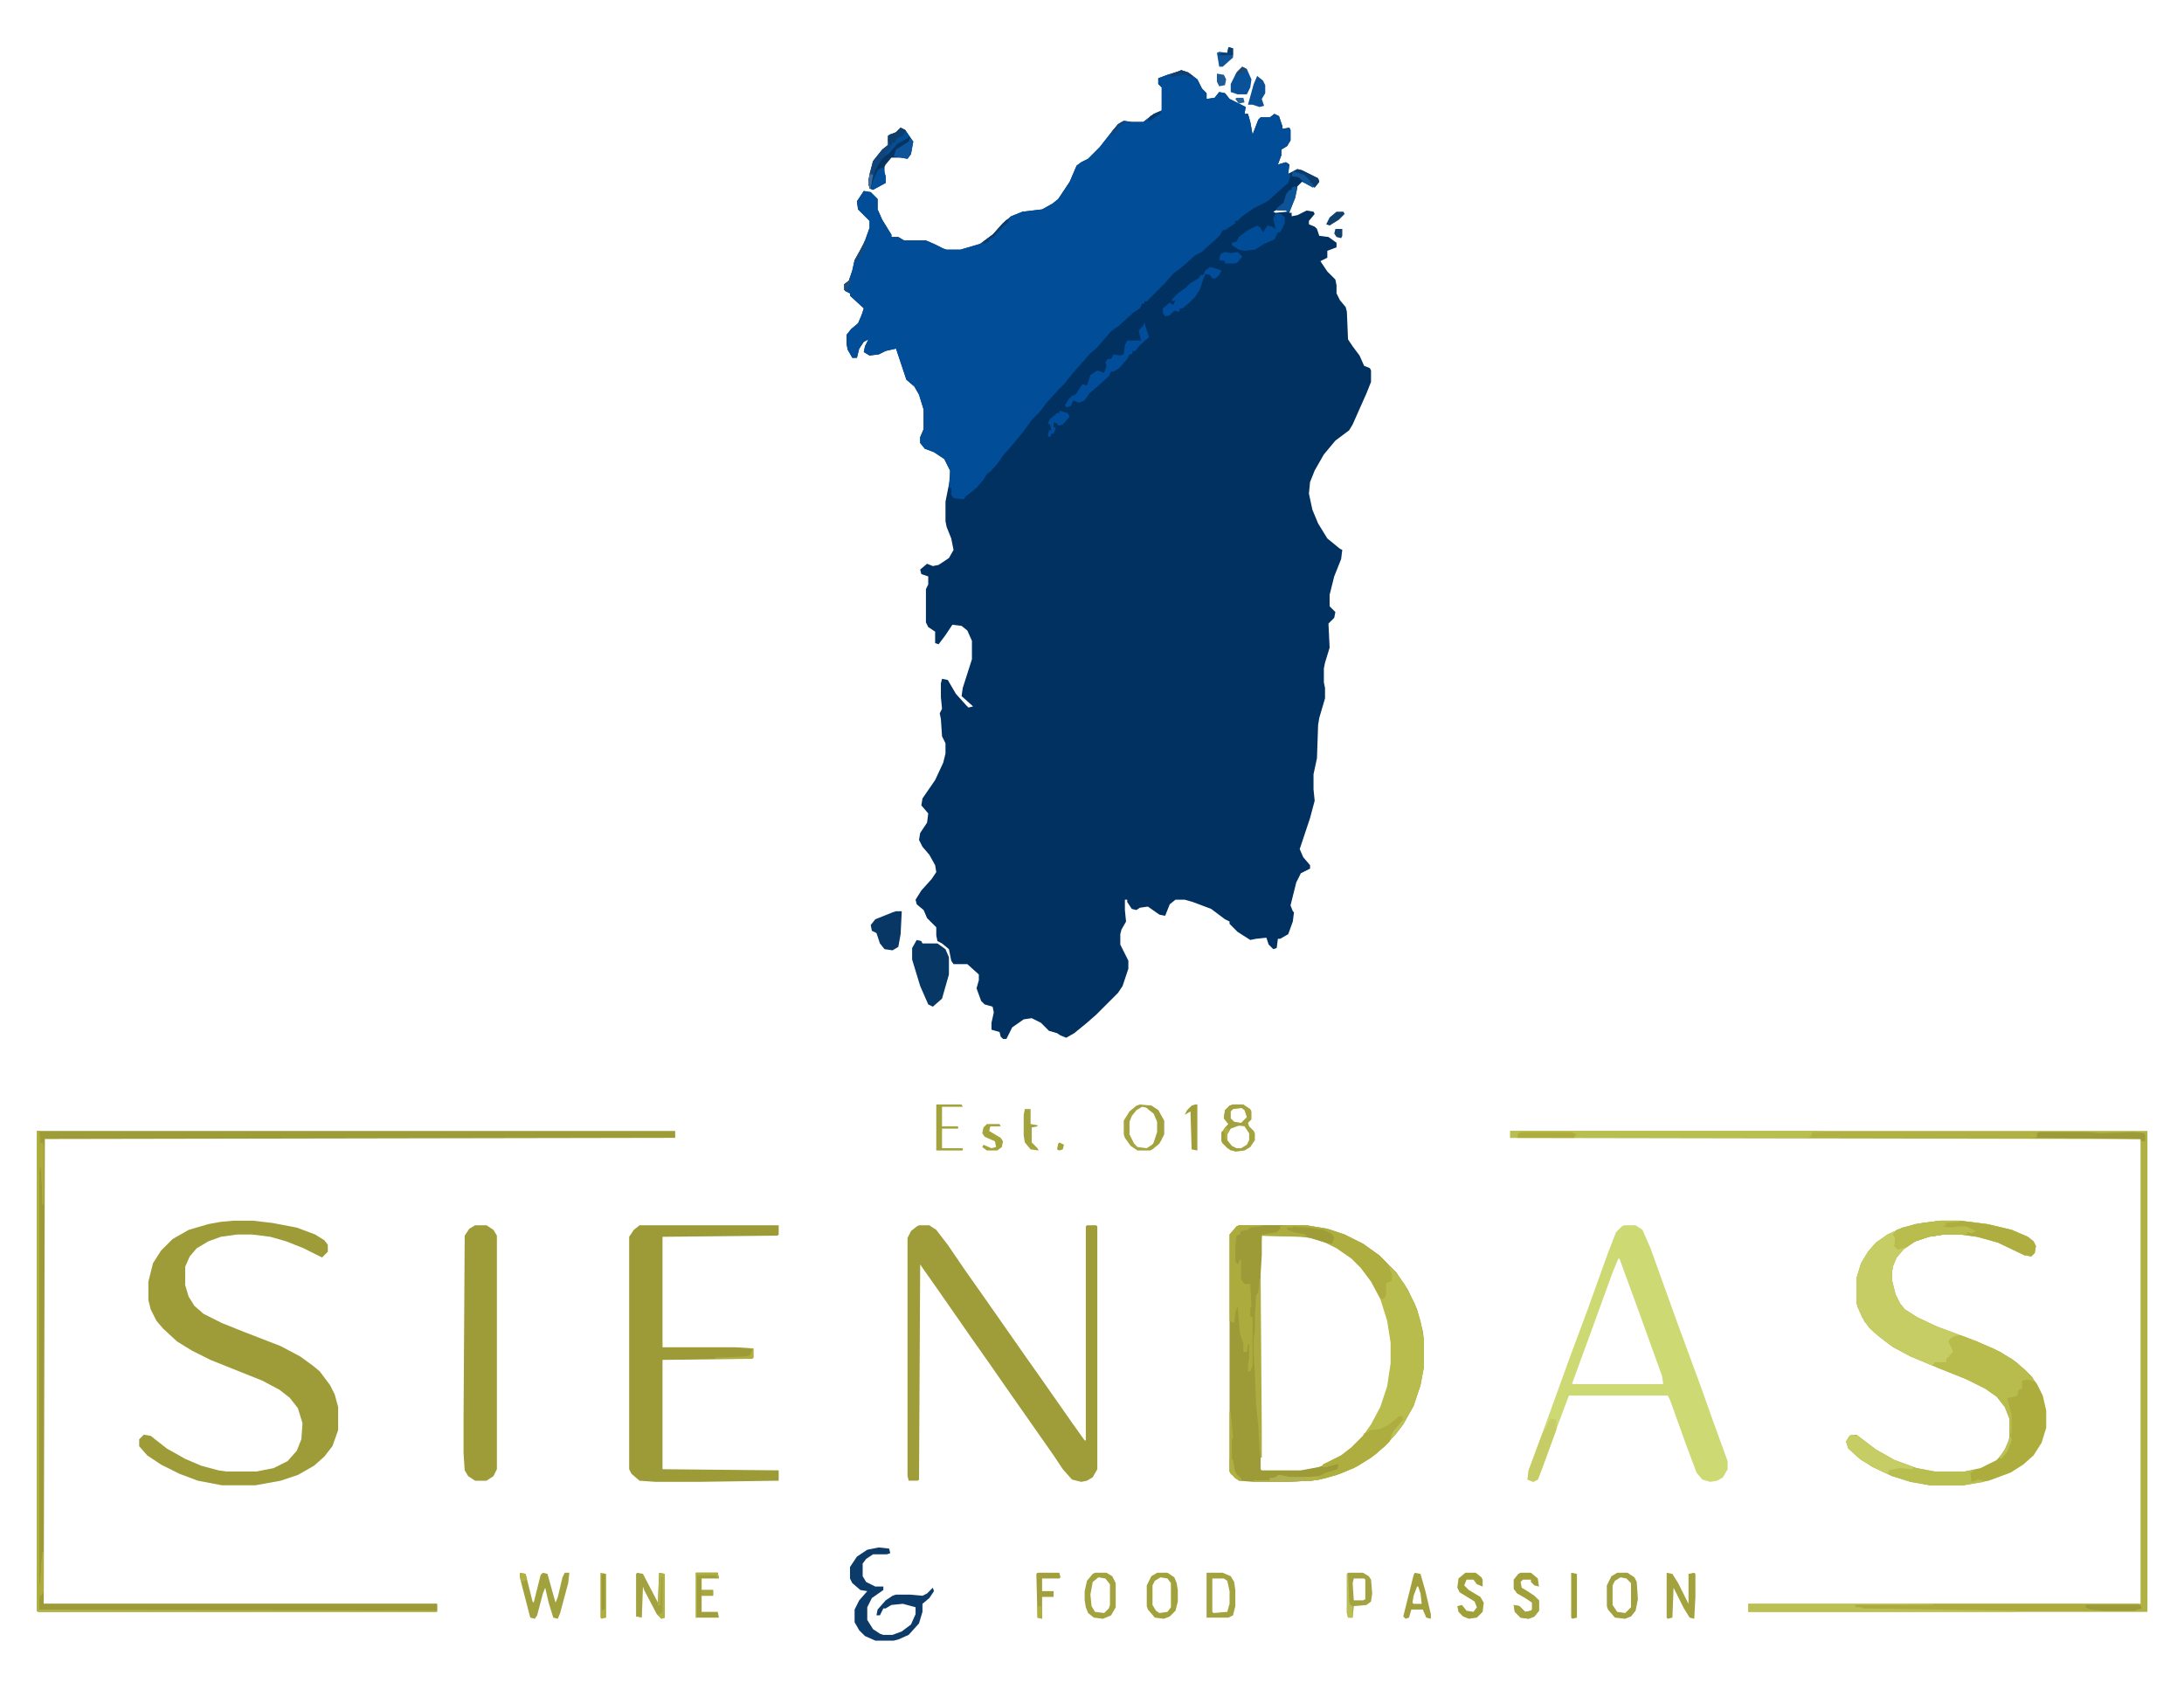 <svg xmlns="http://www.w3.org/2000/svg" viewBox="78.994 0 1898.789 1463" style="max-height:500px"><path fill="#013160" d="M1106 61l6 2 8 6 4 8 4 4v5l7-1 4-5 5 1 4 5 14 7-1 6h3l2 7 2 11 5-13 2-2h8l4-3 4 2 3 9v2l6-1 1 2v9l-3 5-5 3v5l-3 8 7-2 3 2-1 8 8-4 4 1 14 7 1 3-4 5-5-2-6-3-4 4-2 10-4 10-1 3h2v3l5-1 8-4 6 1 1 2-5 6v3l5 2 2 2 2 6 8 1 7 5v4l-8 3v6l-6 3 6 9 7 7 1 5v7l3 6 5 6 1 4 1 24 4 6 6 8 4 9 5 2 1 2v10l-4 10-12 27-3 5-12 9-10 12-8 14-4 10-1 10 3 14 5 12 8 13 11 9 2 1-1 8-6 15-4 16v10l5 5-1 5-5 5 1 21-4 13-1 5v12l1 5v9l-5 17-1 6-1 29-3 14v13l1 10-4 15-9 27 3 7 6 7v3l-8 4-4 8-5 20 2 5 1 1-1 8-4 11-7 4h-2l-1 8-3 1-4-4-2-6-9 1-5 1-11-7-7-7v-2l-4-2-12-9-16-6-7-2h-8l-5 4-4 10-5-1-10-7-7 1-3 2-4-1-4-6v-2h-2v9l1 10-4 7-1 4v9l7 14v7l-5 15-4 6-19 19-8 7-11 9-7 4-5-2-3-2-7-2-7-7-8-4-7 1-10 7-5 10h-3l-2-2-1-4-7-2v-6l2-9-1-5-7-2-3-3-4-11 2-7v-5l-10-9h-12l-2-3-2-10-6-5-4-2-1-5v-7l-8-8-3-7-6-5-1-4 5-8 9-10 4-6-1-6-5-9-6-7-3-6 1-6 6-9 1-8-6-7 1-6 11-16 7-15 2-8v-9l-3-6-1-15-1-5 2-4-1-10v-12l1-4 5 1 7 12 9 10 2 2 4-1-10-9 1-7 8-25v-16l-4-9-5-4-8-1-6 9-6 8-3-1v-10l-6-4-2-4v-29l2-4v-7l-6-2-1-4 6-5 5 2 5-1 9-6 4-7-2-10-4-10-1-5v-17l4-20v-7l-5-10-9-6-8-3-4-5v-5l3-7v-17l-4-13-4-7-7-6-9-27-9 2-6 3-8 1-5-3 1-5 3-6-4 2-4 6-2 8h-4l-4-7-1-5v-8l4-5 6-5 3-7 2-6-12-11v-2l-4-2-1-1v-5l4-3 3-9 2-9 8-14 5-14v-6l-10-10-1-7 6-9 6 1 6 6v9l4 9 8 13v2h6l5 3h19l7 3 8 4 3 1h12l17-5 11-8 9-10 7-6 10-4 17-2 9-5 5-4 10-15 6-14 4-3 6-3 10-10 11-14 5-6 5-3 7 1h10l9-7 7-3V76l-3-3v-5l8-3 10-3zm84 121l-4 2 2 1 10-1-1-2z"/><path fill="#014D98" d="M1106 61l6 2 8 6 4 8 4 4v5l7-1 4-5 5 1 4 5 14 7-1 6h3l2 7 2 11 5-13 2-2h8l4-3 4 2 3 9v2l6-1 1 2v9l-3 5-5 3v5l-3 8 7-2 3 2-1 8 2 1-1 4-1 3-8 7-10 9-12 6-10 7-4 4h-2v2l-9 6h-2l-2 4-5 5-8 7-3 3-6 3-10 9-9 7-8 9-15 15h-2v2h-2l-2 4-6 4-12 11-7 5-7 8-6 7-5 4-7 8-8 9-8 10-5 5-10 11-6 8-7 7-8 11-9 11-8 9-4 6-7 8-3 2-3 5-6 7-10 8-1 2-9-1-2-3v-6h-2l1-15-5-10-9-6-8-3-4-5v-5l3-7v-17l-4-13-4-7-7-6-9-27-9 2-6 3-8 1-5-3 1-5 3-6-4 2-4 6-2 8h-4l-4-7-1-5v-8l4-5 6-5 3-7 2-6-12-11v-2l-4-2-1-1v-5l4-3 3-9 2-9 8-14 5-14v-6l-10-10-1-7 6-9 6 1 6 6v9l4 9 8 13v2h6l5 3h19l7 3 8 4 3 1h12l17-5 11-8 9-10 7-6 10-4 17-2 9-5 5-4 10-15 6-14 4-3 6-3 10-10 11-14 5-6 5-3 7 1h10l9-7 7-3V76l-3-3v-5l8-3 10-3z"/><path fill="#9C9B37" d="M1156 1065h59l18 3 15 5 16 8 14 10 15 15 10 15 8 17 5 19 1 8v23l-3 16-6 18-9 16-7 9-9 10-12 10-15 9-15 6-15 4-7 1-23 1h-27l-13-1-7-6-1-2v-206l6-7zm20 9l-1 17v186l1 1h34l16-3 12-5 14-9 13-13 7-10 8-15 6-18 3-20v-18l-3-19-5-16-8-16-9-13-10-10-13-9-12-6-11-3-8-1z"/><path fill="#9D9C38" d="M282 1061h17l17 2 21 4 16 6 8 5 3 4v6l-5 5-16-8-15-6-14-4-16-2h-13l-14 2-11 4-10 6-6 7-4 9v16l3 10 5 8 8 7 16 8 20 8 31 12 17 9 11 8 6 5 9 12 4 8 3 11v20l-5 14-7 9-9 8-14 8-15 5-22 4h-29l-21-4-16-6-16-8-12-8-7-8v-6l4-4 6 1 14 11 16 9 14 6 15 4 7 1h26l15-3 12-6 8-9 4-10 1-14-4-13-7-9-9-7-15-8-45-18-16-8-13-8-12-11-6-7-5-10-2-8v-16l4-16 7-11 10-10 14-8 17-5 11-2z"/><path fill="#ADAD3E" d="M1766 1061h17l24 3 21 5 14 6 5 4 2 4-1 6-3 3-6-1-23-11-18-5-15-2h-14l-13 2-12 4-10 7-6 7-3 7-1 5v8l3 12 4 8 4 5 11 7 17 8 35 13 20 9 14 9 12 11 6 8 5 10 3 13v15l-4 13-7 11-9 8-11 7-19 7-22 4h-29l-17-3-16-5-17-8-11-7-10-9-2-6 3-5 6-1 17 13 16 9 19 7 16 3h26l14-3 14-7 6-7 4-9 1-4v-16l-4-10-7-9-10-7-16-8-25-10-24-10-15-8-12-9-9-8-6-9-4-9-1-4v-21l4-13 6-10 7-8 10-7 13-6 17-4z"/><path fill="#9E9D39" d="M878 1065h9l6 4 10 13 15 22 12 17 42 60 12 17 28 40 10 14h1v-186l1-1h8l1 1v211l-4 7-5 3-5 1-8-2-8-9-8-12-42-60-16-23-12-17-32-46-12-17-2-3-1 187-1 1h-8l-1-4v-207l3-6 5-4z"/><path fill="#CDD973" d="M1491 1065h10l6 4 7 16 23 64 21 57 11 31 12 33v7l-4 7-5 3-6 1-7-2-5-6-9-24-14-39-2-4h-86l-9 24-14 39-4 10-4 2-5-2 1-8 18-49 17-47 16-43 18-50 7-18 5-5zm-5 29l-5 12-20 55-15 41v1h79l-1-7-22-61-11-30-4-11z"/><path fill="#9C9B38" d="M635 1065h121v8l-1 1-100 1v96h63l16 1v8l-1 1-78 1v95l101 1v9l-70 1h-37l-14-1-7-6-2-4v-202l4-6z"/><path fill="#9D9C37" d="M111 983h555v6l-548 1-1 404h342v7H112l-1-1z"/><path fill="#B0B143" d="M1392 983h554v418h-347v-7h341V990l-548-1z"/><path fill="#9D9C38" d="M492 1065h10l6 4 3 5v203l-3 6-6 4h-10l-6-4-3-5-1-15v-29l1-160 4-6z"/><path fill="#C6CD64" d="M1766 1061h17l24 3 21 5 14 6 5 4 2 4-1 6-3 3-6-1-23-11-18-5-15-2h-14l-13 2-12 4-10 7-6 7-3 7-1 5v8l3 12 4 8 4 5 11 7 17 8 19 7v2h-3l-2 2h-2l-1 4 4 6-2 4h-2v2h-2l-1 4-10 1-2 2-21-9-16-9-14-11-8-9-6-13-1-4v-21l4-13 6-10 7-8 10-7 13-6 17-4z"/><path fill="#B7BC4C" d="M1284 1098l7 6 9 12 9 17 5 15 3 17v23l-3 16-6 18-9 16-7 9-9 10-12 10-15 9-15 6-15 4-7 1-23 1h-27v-1h14v-2l5-1 3-2 10 2h14l11-1 6-3 4-1 6-2 1-5-11 3h-3v-2l16-8 9-7 10-10 7-10 8-15 6-18 3-20v-18l-3-19-5-16-1-3 3-2 2-12 5-2-2-10-3-3zM1779 1161h6l27 11 16 9 11 9 7 7 2 4-6-2-5 1v7l-3 1-1 5-7 2h-2l1 4 3 11v16h-1l-1-13-4-10-7-9-10-7-16-8-25-10-4-2 1-3h10l1-4h2v-2l3-3-2-5-2-4 2-3z"/><path fill="#9C9B37" d="M114 1381l3 2v11h342v6H115l-2-1-1-9zM114 1007h1l1 11 1 29v302l-1 11-1 19-3-3v-355l1-10z"/><path fill="#AEAE40" d="M1766 1061h17l24 3 21 5 14 6 5 4 2 4-1 6-3 3-6-1-23-11-18-5-15-2h-14l-13 2-12 4-8 5-7 2-3-3 1-6-2-4 3-4 16-5z"/><path fill="#B9BF4F" d="M1392 983h272v1h-9l-2 4-2 1h-259z"/><path fill="#AEAD3F" d="M1195 1065h20l18 3 15 5 16 8 14 10 6 6 3 5 2 5v6l-5 2v11l-2 3h-3l-8-15-9-12-8-8-13-9-12-6-11-3-8-1-34-1v-1l13-2 3-3v-2z"/><path fill="#0D3B69" d="M843 1345l9 1 1 4-3 1h-12l-6 4-3 4v11l3 5 8 4h7v3l-10 7-4 8v11l5 8 6 4 3 1h8l8-3 8-6 4-9v-6l-11-3-10 1-5 3h-2l-3 6h-3l1-5 7-8 6-4 3-1h12l11 1 4-2 5-5 1 3-4 6-6 5v7l-3 10-9 10-9 4-4 1h-16l-9-4-5-5-4-7v-11l4-8 7-8-6-1-7-6-2-4v-10l6-9 9-6z"/><path fill="#B8BE4F" d="M1689 1247l5 1 16 12 16 9 19 7 16 3h26l9-1-4 2 1 8 6-2 5 1v1l-18 3h-29l-17-3-16-5-17-8-11-7-10-9-2-6 3-5z"/><path fill="#9C9B38" d="M1176 1065h19l-3 1 1 3-7 4h-10v18l-2 32-2 5-1 17v12l-2 13-2-3v-22h-2v-8l1-2-1-17 1-2-5 1-4-6v-15l-2 9h-1l-1-8h-1v-19l2-5 3-2 1-2 3-2z"/><path fill="#ACAB3C" d="M1760 1394h179l2 4-7 2h-25l-13-1-3 1h-139l-59-1-3-2v-2z"/><path fill="#073765" d="M876 817l4 1 1 2h13l7 5 3 7v15l-6 21-8 7-4-2-7-16-7-23v-10z"/><path fill="#AEAE40" d="M1295 1231h3l1 3-5 8-2 2-3 4-2 5-12 11-15 10-16 7-13 4-12 2-23 1h-27v-1h14v-2l5-1 3-2 10 2h14l11-1 6-3 4-1 6-2 1-5-11 3h-3v-2l16-8 9-7 10-10 1-2 6-3 8-1 8-4 6-5z"/><path fill="#ACAB3D" d="M1156 1065h20v1l-10 1-2 2-6 1-1 3-3 1-1 10v12l2 3 2-4h1v17l3 4h5l1 19-1 2v7l2 1v42l-2 5h-2v-6l1-5v-13l-1 1-1 6h-3v-7l-3-9-2-24-2 6-1 9-4-2v-75l6-7z"/><path fill="#B1B244" d="M111 983h2l1 11 2-1 1 3v51h-1l-1-29-1-6-1 9v355l1 1 1-17 1-11h1v34l-2 4-1-2-1 6v8l346 1v1H112l-1-1z"/><path fill="#BAC051" d="M1599 1394h161v1h-68v2h6v1l134 2v1h-233z"/><path fill="#053463" d="M862 111l4 2 7 10-2 11-3 4-6-1h-8l-5 6-1 2v6l1 2v6l-11 6-3-1-1-8 4-16 8-10 5-4v-8l7-3z"/><path fill="#B8BD4E" d="M1766 1061h17v1l-13 1 1 2-3 1 8 1 5-1h7l9 4-4 2-4-1v2h-20l-13 2-12 4-8 5-7 2-3-3 1-6-2-4 3-4 16-5z"/><path fill="#014D99" d="M1074 280l1 4 3 9-8 7-4 5h-2l-1 3h-2l-2 4-7 8-5 3h-2l-2 4-10 9-7 6-4 6-5 2-5-2-2 5-4 1-1-2 3-5 3-3 3-1 6-9 4 1 3-9 6-4 6 2 2-6-1-3 2-3h3l2-4 6 1 3-1 1-8 2-4h12l-2-9 4-4z"/><path fill="#A1A13D" d="M531 1367l5 1 6 24 1 1 6-24 2-2 4 1 5 18 2 7 2-5 4-17 2-4h4l-1 9-7 26-2 5-4-1-4-13-3-13-2 5-5 19-2 3-4-1-7-27-2-8z"/><path fill="#C6CD65" d="M1689 1247l5 1 16 12 16 9 16 6v2l-11-1-10 2v3l-6-2-18-10-11-10-2-6 3-5z"/><path fill="#083766" d="M858 792h5l-1 20-2 11-5 3-7-1-4-5-3-9-4-2-1-5 4-5 15-6z"/><path fill="#014C97" d="M1188 186h5l3 3v5l-4 8h-2l-3 6-9 4-8 5-9 1-5-1-6-4v-2l4-1 2-4 8-6 8-4 3 2 2 4 4-6 4 1 3 2-2-9z"/><path fill="#ADAC42" d="M1174 1111h1l1 131v25h-1l-1-7-1-20-2-20-1-26-1-17v-14l1-7v-11l1-19 2-3z"/><path fill="#A2A23E" d="M1528 1367l5 1 5 8 9 18v-26l5-1 1 1v20l-1 19-4-1-5-8-9-18-1 26-4 1-1-1z"/><path fill="#A2A240" d="M633 1367l5 1 12 23 1 2 1-26 5 1v38l-3 1-4-4-11-21-1-3-1 27-5-1v-37z"/><path fill="#C6CD66" d="M1427 1233l5 1v9l-16 43-4 2-5-2 1-8 12-32 3-5z"/><path fill="#A2A23E" d="M1128 1367h14l7 3 3 5 1 7v14l-2 8-4 2h-19zm5 5v29l1 1 12-1 2-7v-11l-2-9-3-2z"/><path fill="#014D99" d="M1131 232l10 3-2 4-3 3h-3l-2-3-4-1-2 5-3 9-4 6-5 5-6 5h-2l-1 3-4-1-4 4-4 1-2-3v-4l6-5 3 2 2-4-3 1v-2l5-5 7-5 4-4 7-4 2-3h2l2-4z"/><path fill="#A2A23F" d="M1031 1367h10l5 3 3 6v21l-4 7-7 3-8-1-5-4-2-5-1-6v-8l2-9 5-6zm3 4l-5 4-2 11 1 10 3 5 8 1 4-4 1-3v-18l-4-5z"/><path fill="#A1A13F" d="M1485 1367h9l6 4 2 4 1 15-2 10-4 5-5 2-9-1-6-7-1-3v-18l4-8zm3 4l-5 3-2 4v17l4 6 7 1 5-5v-21l-4-4z"/><path fill="#A2A23D" d="M1085 1367h9l6 4 2 5 1 6v10l-2 8-5 5-5 2-8-1-6-7-1-3v-18l4-8zm3 4l-5 3-2 4v17l3 5 3 2 7-1 3-4v-21l-3-4z"/><path fill="#A3A340" d="M1151 960h9l6 4 1 2v7l-3 3 1 3 4 4 1 2v6l-4 6-5 3-8 1-7-3-5-6v-8l6-7-4-5 1-7 4-4zm3 2l-5 3-1 1v6l4 4h6l5-5-2-6-4-3zm-1 16l-5 3-3 5 1 6 4 5 2 1h6l5-3 2-4v-6l-4-6z"/><path fill="#A3A341" d="M1251 1367h13l5 3 2 3 1 12-1 7-4 3-11 1-1 10h-4l-1-4v-34zm5 5l-1 4 1 15h8l2-1v-17l-1-1z"/><path fill="#9C9B37" d="M1852 984h42l11 1 30-1 8 1 1 1v6h-3l-1-2-92-1 2-1v-3z"/><path fill="#A1A03B" d="M1401 1367h9l6 5 1 7-4-1-3-3v-2h-7l-2 2 1 5 5 3 6 4 4 4v9l-4 5-5 2-7-1-5-5-1-6 5 1 5 5 5-1 1-1v-6l-6-4-7-4-3-4v-8l4-5z"/><path fill="#A0A03B" d="M1353 1367h9l5 4 1 2v6l-5-2-3-4h-6l-2 5 4 4 10 6 3 5-1 8-5 5-7 1-5-2-4-4-1-5 4-1 4 5 6 1 3-4-2-5-13-8-2-4 1-8z"/><path fill="#A4A440" d="M1070 960l10 1 6 4 5 9v12l-4 8-6 5-2 1h-11l-6-4-5-7-1-3v-12l5-8 6-5zm2 2l-5 3-4 5-2 5v11l4 8 3 3 8 1 6-4 3-5 1-5v-9l-3-7-6-5z"/><path fill="#A1A03D" d="M1309 1367l5 1 4 14 5 21v4l-4-1-3-7h-10l-2 7-3 1-2-2 9-36zm2 12l-3 8-1 6 1 1h7l-1-9-2-6z"/><path fill="#A09F3C" d="M684 1367h19l1 5h-15v10h10v5h-10v14h14l1 5h-20z"/><path fill="#114579" d="M862 111l4 2 4 6-11 6-7 8-6 5-5 8-4 11-1 7-2-3 1-10 3-11 8-10 5-4v-8l7-3z"/><path fill="#095199" d="M1159 58l4 2 4 9-1 7-3 6h-8l-6-2v-7l5-10z"/><path fill="#A3A33C" d="M893 960h22l1 2h-18v17h14v2h-14v17h18v2h-23z"/><path fill="#A1A03C" d="M981 1367h19l1 4-1 1h-15v11h10v5h-10v19l-4-1-1-38z"/><path fill="#9E9D38" d="M1203 1066l13 1 14 2 6 3 2 2 1 2-2 5-6-1-16-5-4-1-10-3-3-2v-2z"/><path fill="#ADAC3D" d="M1402 984h43l5 2-2 1v2h-50l1-4z"/><path fill="#0B5197" d="M1172 66l5 4 2 4v7l-3 5 2 6-4 1-6-2h-4l5-18z"/><path fill="#9F9E39" d="M1118 960h2v40l-5-1-1-33-5 3 2-4 4-4z"/><path fill="#A3A340" d="M970 964h5v13l6 1v1l-5 1v13l5 5 1 2-7-1-5-6-1-6v-18z"/><path fill="#9C9B37" d="M1893 1395h47l1 3-7 2h-25l-13-1-4-2z"/><path fill="#AEAE40" d="M601 1367l5 1v38l-4 1-1-1z"/><path fill="#A0A039" d="M1445 1367l5 1v38l-4 1-1-1z"/><path fill="#A1A13D" d="M1074 961h6l6 4 5 9v12l-3 6-6 5h-2l2-4 3-9v-9l-3-7-5-4z"/><path fill="#A3A33F" d="M1412 1387l5 4v9l-4 5-5 2-7-1-5-5-1-6 5 1 5 5 5-1 1-1v-6l-1-2 2-1z"/><path fill="#A4A43D" d="M937 977h11l1 2h-9l-1 4 10 6 2 3-1 5-4 3h-9l-4-3 1-2 7 3 4-1-1-5-9-4-2-3 1-5z"/><path fill="#0C3C6B" d="M1207 147l4 1 14 7 1 3-4 5-5-2-5-3-4-4-6-1 1-4z"/><path fill="#014D99" d="M1000 357l7 2 2 3-6 7-4 1-1-2-3-1v4l2 1-2 5h-2l-1 3-2-1 1-5h2l-1-5-2-1 2-4 6-5h2z"/><path fill="#A3A240" d="M1151 960h9l-1 3-8 1-2 2v6l3 3 6 1-1 2-8 3-3 5v5l-2-1v-6h-2l2-4 3-3-4-5 1-7 4-4z"/><path fill="#0D5398" d="M1205 162l2 1-2 9-4 10-2 3-2-2h-8v-2l6-5 2-7 3-4h2v-2z"/><path fill="#B0B154" d="M1191 1282l10 2h25v2l-7 1-23 1h-27v-1h14v-2l5-1z"/><path fill="#0D549A" d="M870 120l3 3-2 11-3 4-12-2 2-6 11-7z"/><path fill="#014D99" d="M1144 219l5 1 6-1 4 4-4 5-2 1h-9v-2l-5-1 1-5z"/><path fill="#ACAB3C" d="M112 983h1l1 11 2-1 1 3v51h-1l-1-29-1-6-1 9h-1z"/><path fill="#159" d="M1147 41l4 1v8l-9 8h-3l-2-12 2-1 7 1z"/><path fill="#044F99" d="M845 146h2l2 7v6l-11 6-2-1 2-7 4-9z"/><path fill="#ADAC3E" d="M1195 1065h9l-1 2h-5v2l6 2 10 2 1 2-39-1v-1l13-2 3-3v-2z"/><path fill="#ADAC3D" d="M1148 1227h1l2 22-1 3v16l2 6 1 6 5 5v2l-5-2-5-6z"/><path fill="#103E6A" d="M862 111l4 2-1 5-2 2-5 2-1 2h-2v2h-2l-2-4 1-5 6-2z"/><path fill="#B0B143" d="M652 1367l5 1v38l-3 1-4-4h3l2-2v-30h-1l-1 24-2 1z"/><path fill="#9C9B37" d="M603 1368h2v30l-2 2-1-1v-30z"/><path fill="#0F3F6C" d="M1241 184h6l1 2-5 5-8 5-3-1 3-6z"/><path fill="#BABF55" d="M1250 1368h1l1 24 1 3 2 1v10h-4l-1-4z"/><path fill="#ADAC3D" d="M116 1349h1v34l-2 4-1-2-1 5h-1v-14l2 1 1-17zM684 1367h19l1 5-3-3h-16v37h-1z"/><path fill="#A1A13A" d="M1141 984h3l2 7 4 5 6 3v1h-7l-7-6-1-2z"/><path fill="#159" d="M1203 149l10 3 5 5v2h2v2l3 1-3 1-8-5-4-4-6-1z"/><path fill="#034E99" d="M866 114l4 5-11 6-7 8-4 2 5-6 2-5h2l2-4 5-2z"/><path fill="#1D5A96" d="M1137 64l6 1 2 4-1 5-5 1-2-4z"/><path fill="#AFAF42" d="M1148 1268l3 1 1 9 4 6 2 1v2l-5-2-5-6z"/><path fill="#AEAD3E" d="M730 1172h4v8l-1 1h-32v-1l26-1 4-1 2-5z"/><path fill="#A8A73D" d="M689 1382h10v5h-10z"/><path fill="#0B3B6B" d="M954 191h2v2l-6 5-7 8-4 2v2l-5 2v-2l9-7 7-8z"/><path fill="#11406E" d="M1106 61l6 2 4 3-1 3v-2l-6-2-11 2-2-1 2-2z"/><path fill="#13416E" d="M1240 199h6v6l-1 2-4-1-2-3z"/><path fill="#AFAF40" d="M981 1396h4v11l-4-1z"/><path fill="#083D71" d="M1147 41l4 1v6h-13l3-2h5z"/><path fill="#BAC055" d="M1827 1248l1 4-4 10-5 6-2-1 6-9z"/><path fill="#164878" d="M831 209l1 4-7 14-2 1 1-5z"/><path fill="#AEAE3F" d="M684 1367h19l1 5-3-3h-17z"/><path fill="#BBC154" d="M1299 1234l1 2-7 10-5 5 1-4 2-4 2-2 4-5z"/><path fill="#B0B142" d="M531 1367l5 1 1 5-5 2z"/><path fill="#B2B348" d="M1215 1284h11v2l-13 1z"/><path fill="#A3A23B" d="M1000 993l4 2-1 4-3 1-2-1 1-5z"/><path fill="#25619C" d="M1154 85h6l1 4-5 1-3-4z"/><path fill="#114577" d="M1054 106l3 1-5 3-4 6-3 2 1-4 5-6z"/><path fill="#06396A" d="M1087 97l2 1-10 7h-2l2-4z"/><path fill="#1D4972" d="M1159 58l4 2-1 2-5 2-4 2 2-4z"/><path fill="#AEAE43" d="M1145 979l1 2 2 1-2 4v5l-2-1v-6h-2l2-4z"/><path fill="#1F4E7B" d="M818 241l1 4-4 7h-2v-5l4-3z"/><path fill="#3D6C99" d="M835 151l3 1-2 12-2-3z"/></svg>